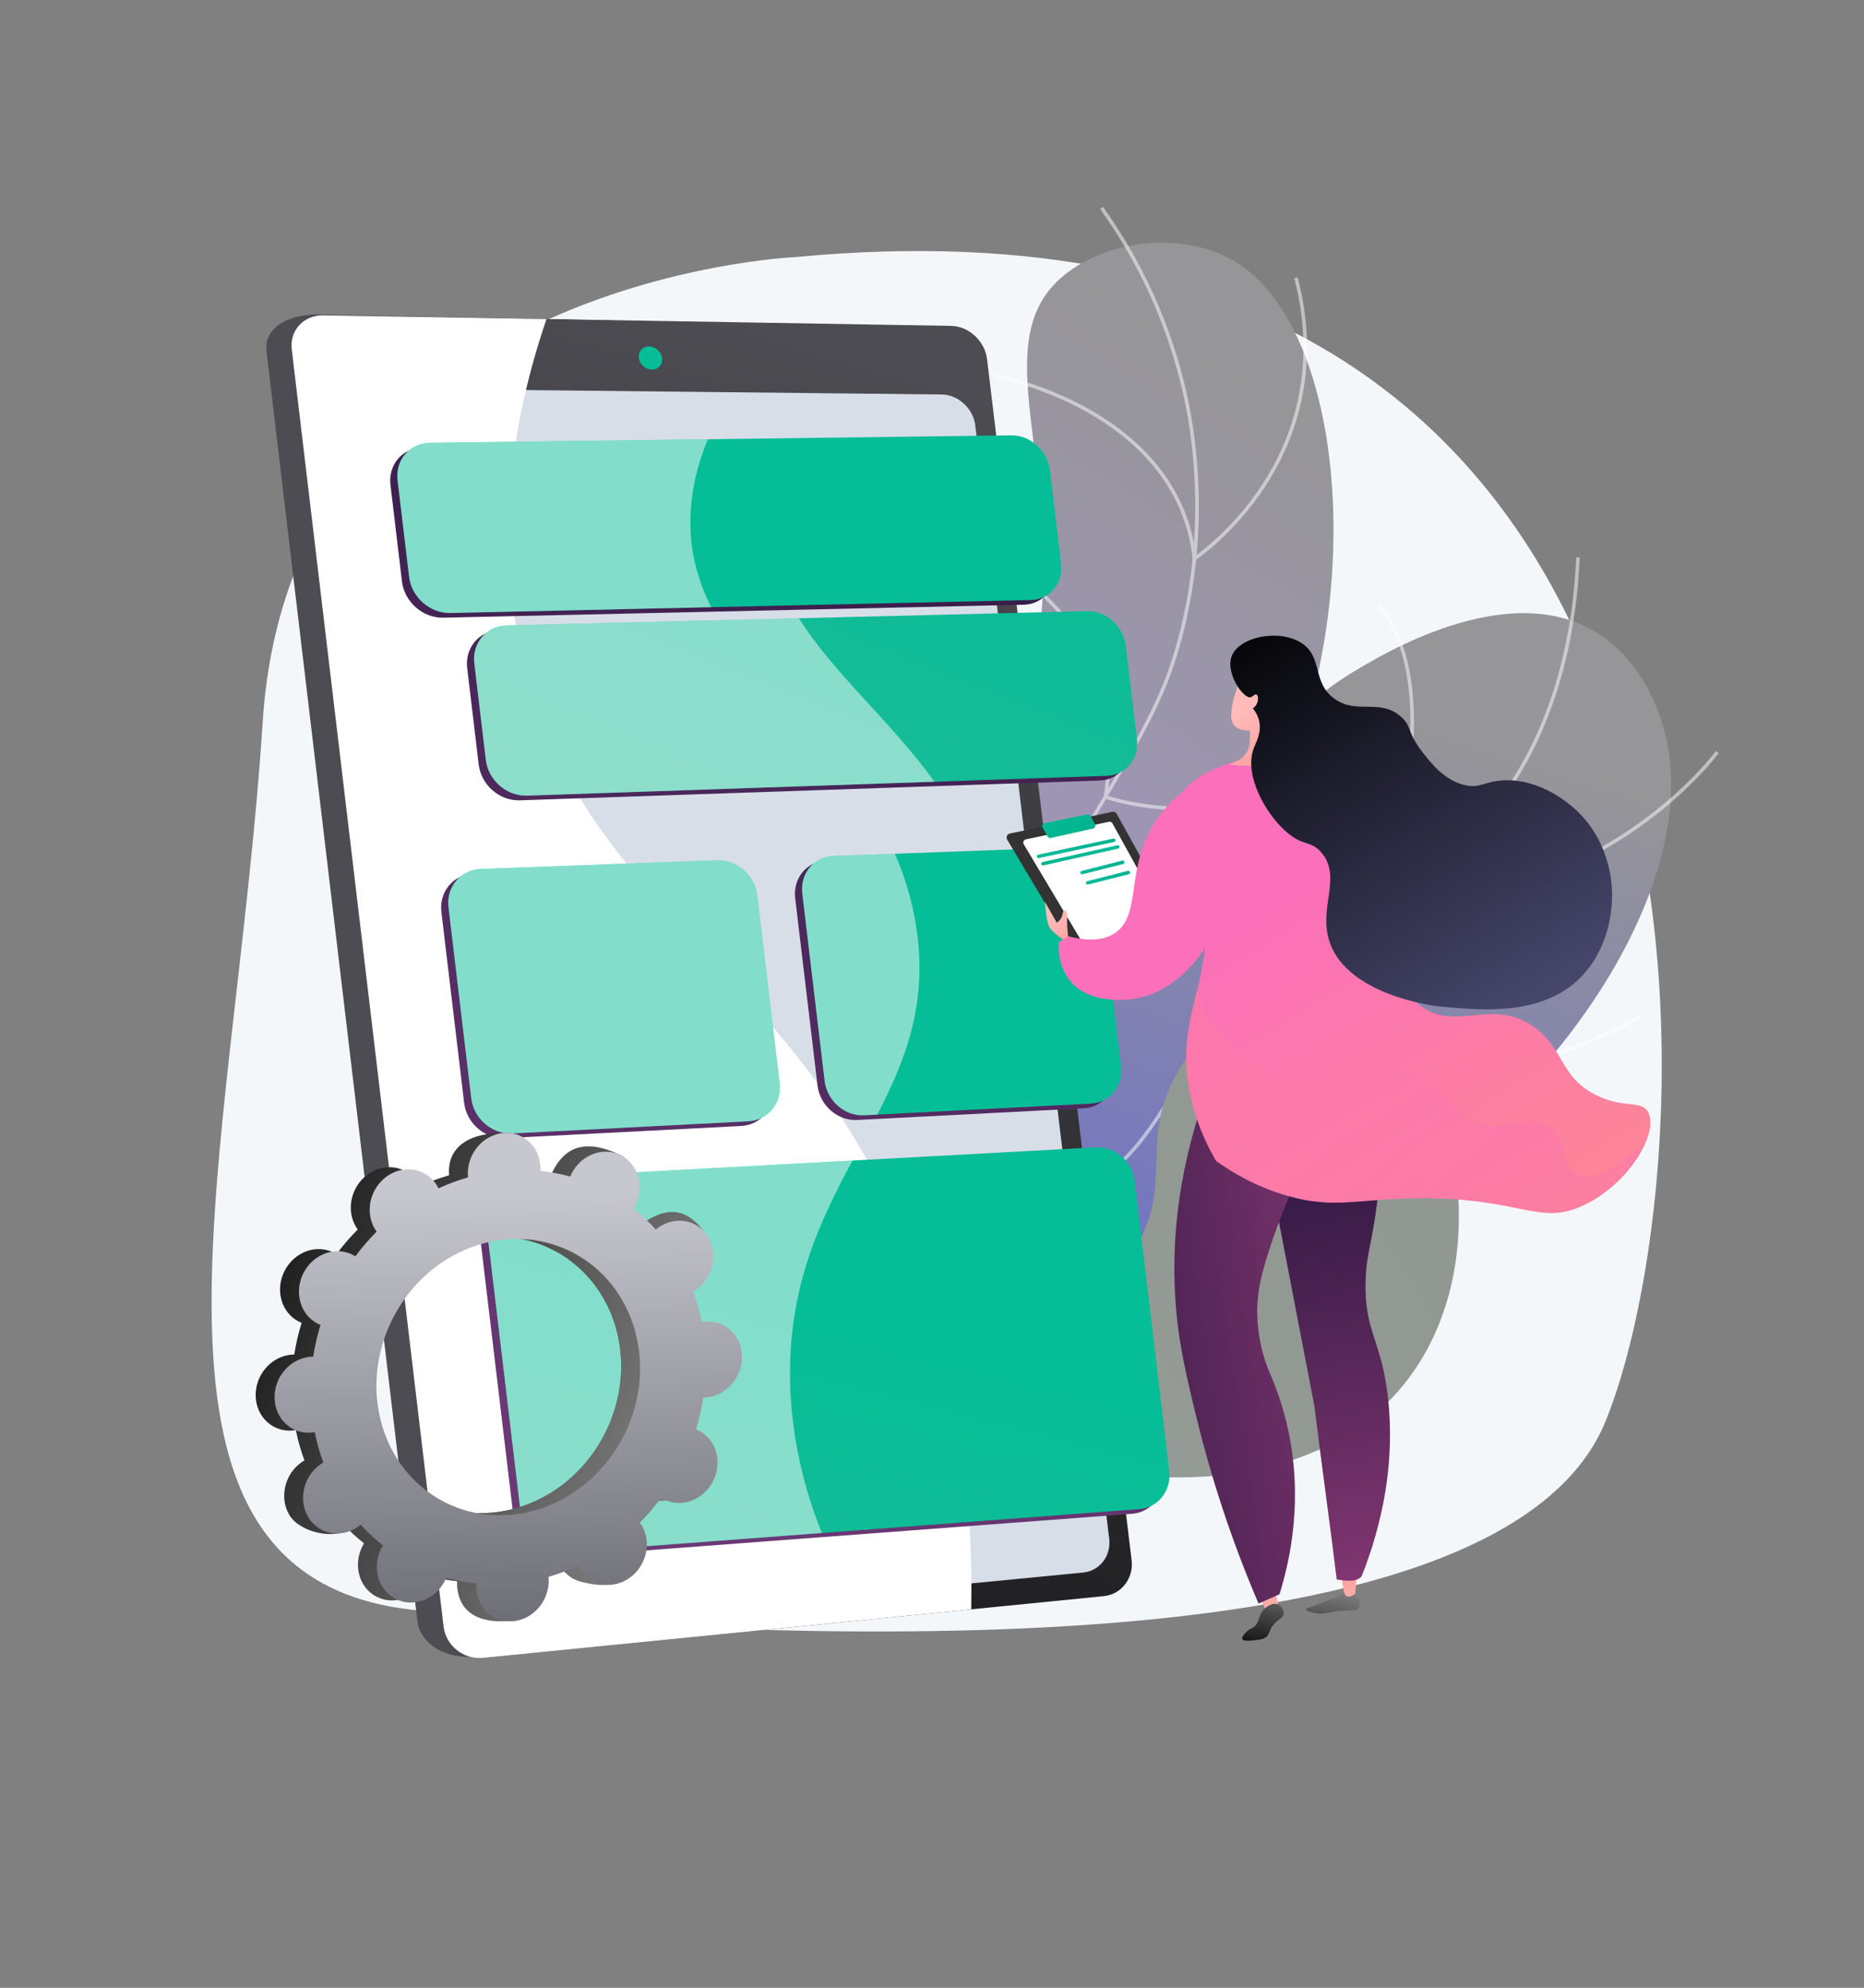 <svg width="784" height="836" viewBox="0 0 784 836" fill="none" xmlns="http://www.w3.org/2000/svg">
<rect x="0" y="0" width="784" height="836" fill="#808080" stroke="none"/>
<path d="M334.33 108.139C334.33 108.139 122.517 117.341 110.5 303.522C98.482 489.703 42.9 666.849 178.108 677.422C313.316 687.996 630.276 708.537 675.344 597.617C720.412 486.697 742.933 69.082 334.33 108.139Z" fill="#F4F7FA"/>
<path d="M386.759 585.315C373.697 554.818 359.002 507.8 366.606 453.501C375.341 391.15 405.498 376.18 427.811 308.393C459.652 211.628 408.422 148.055 447.356 115.914C466.351 100.241 498.118 97.441 518.934 109.675C578.324 144.579 578.225 319.331 495.482 394.786C458.054 428.913 422.737 428.354 396.124 470.607C372.591 507.929 378.731 553.913 386.759 585.315Z" fill="url(#paint0_linear_2980_12241)"/>
<g style="mix-blend-mode:soft-light" opacity="0.5">
<path d="M373.764 506.908L372.287 506.665C374.503 493.081 377.88 479.713 382.382 466.706C392.702 436.931 405.456 419.965 421.603 398.486C432.082 384.557 443.956 368.755 457.313 346.445C482.291 304.723 489.9 290.179 495.83 267.354C507.577 222.151 501.74 183.064 497.204 163.787C490.778 136.443 479.172 110.902 462.706 87.874L463.928 87C480.508 110.188 492.196 135.907 498.667 163.445C503.228 182.862 509.114 222.216 497.284 267.732C491.305 290.736 483.667 305.349 458.601 347.218C445.205 369.589 433.304 385.418 422.804 399.39C406.737 420.763 394.044 437.645 383.8 467.198C379.325 480.123 375.968 493.408 373.764 506.908Z" fill="white"/>
<path d="M501.761 236.276L501.63 235.046C498.236 202.911 475.829 183.87 457.628 173.556C437.835 162.341 418.583 158.715 418.391 158.679L418.661 157.202C418.855 157.238 438.321 160.897 458.339 172.229C476.62 182.57 499.072 201.603 502.987 233.623C506.663 230.958 519.611 220.901 530.635 204.182C542.555 186.114 554.614 156.326 544.37 117.018L545.824 116.64C556.214 156.501 543.962 186.709 531.854 205.049C518.744 224.901 502.94 235.481 502.79 235.584L501.761 236.276Z" fill="white"/>
<path d="M497.13 340.726H496.755C478.393 340.658 464.795 335.889 464.66 335.84L464.065 335.629L464.172 334.996C469.689 302.642 460.458 279.973 451.741 266.655C442.289 252.211 431.379 245.327 431.27 245.259L432.061 243.993C432.173 244.062 443.318 251.084 452.955 265.782C461.783 279.245 471.135 302.082 465.757 334.624C468.545 335.523 480.839 339.173 496.809 339.223C513.482 339.246 537.741 335.291 558.476 316.008L559.498 317.107C538.547 336.589 514.101 340.726 497.13 340.726Z" fill="white"/>
<path d="M465.304 404.697C460.144 404.712 454.993 404.268 449.912 403.369C434.252 400.548 426.023 394.374 425.681 394.113L425.259 393.786L425.43 393.277C431.276 375.874 427.367 353.76 423.06 338.273C418.378 321.448 412.233 308.61 412.171 308.483L413.524 307.831C413.773 308.344 438.006 359.285 427.031 393.222C428.916 394.507 436.913 399.516 450.285 401.907C464.451 404.439 487.719 404.475 518.125 390.24L518.759 391.601C497.181 401.7 479.129 404.697 465.304 404.697Z" fill="white"/>
</g>
<path d="M283.338 621.242C279.805 595.036 278.54 554.233 300.855 518.441C339.785 456.001 406.657 479.095 473.301 412.943C527.051 359.591 511.902 316.425 570.734 281.656C580.582 275.835 632.657 243.747 670.03 265.127C691.093 277.174 698.148 300.824 699.471 305.264C719.49 372.379 648.701 474.386 559.063 519.338C507.567 545.162 491.474 535.741 401.328 564.965C348.358 582.136 308.286 605.088 283.338 621.242Z" fill="url(#paint1_linear_2980_12241)"/>
<g style="mix-blend-mode:soft-light" opacity="0.5">
<path d="M275.048 652.446L273.587 652.095C288.443 590.07 314.354 548.864 350.598 529.625C368.356 520.199 382.291 519.04 397.048 517.806C412.856 516.493 429.202 515.136 451.077 502.781C472.334 490.776 480.19 478.833 490.134 463.713C499.104 450.071 510.269 433.096 534.858 410.771C556.413 391.202 571.946 382.21 585.654 374.274C600.464 365.701 612.162 358.928 625.965 341.907C648.537 314.093 660.978 277.925 662.945 234.415L664.446 234.482C662.464 278.322 649.909 314.783 627.132 342.855C613.146 360.089 601.341 366.915 586.399 375.568C572.757 383.465 557.295 392.416 535.861 411.868C511.423 434.094 500.318 450.978 491.392 464.547C481.336 479.838 473.394 491.914 451.82 504.096C429.66 516.613 413.141 517.985 397.171 519.313C382.574 520.524 368.786 521.67 351.303 530.95C315.454 549.98 289.798 590.857 275.048 652.446Z" fill="white"/>
<path d="M590.737 379.478C587.234 379.478 583.666 379.37 580.032 379.153L579.027 379.092L579.371 378.147C579.449 377.936 587.227 356.303 591.085 330.409C594.628 306.609 595.496 274.231 579.477 255.152L580.627 254.188C589.664 264.951 599.067 286.964 592.556 330.656C589.132 353.62 582.636 373.248 581.104 377.72C628.238 380.299 663.847 363.481 685.475 348.853C709.073 332.895 721.548 316.068 721.671 315.901L722.882 316.79C722.757 316.959 710.128 333.995 686.317 350.098C666.016 363.825 633.485 379.478 590.737 379.478Z" fill="white"/>
<path d="M593.045 453.314C584.166 453.314 575.297 452.755 566.488 451.641C533.385 447.453 511.151 436.854 510.929 436.749L510.349 436.468L510.539 435.85C524.324 391.172 515.258 326.709 515.165 326.063L516.642 325.852C516.735 326.498 525.768 390.693 512.157 435.67C515.857 437.359 536.812 446.385 566.725 450.161C597.04 453.988 643.03 453.036 689.96 426.773L690.694 428.083C655.607 447.721 621.028 453.314 593.045 453.314Z" fill="white"/>
<path d="M551.012 557.426C504.369 557.042 468.773 546.274 447.124 537.309C423.64 527.584 411.009 517.801 410.884 517.704L410.251 517.217L410.77 516.62C446.189 475.923 434.925 406.567 434.807 405.87L436.284 405.621C436.316 405.797 439.239 423.451 437.711 445.932C436.307 466.527 430.772 495.481 412.429 516.983C415.24 519.042 427.365 527.501 447.748 535.937C469.265 544.839 504.646 555.531 551.012 555.913V557.426Z" fill="white"/>
</g>
<path d="M314.639 627.133C326.998 614.225 347.584 595.043 376.92 578.066C429.094 547.868 456.868 554.787 476.114 526.78C496.044 497.78 475.707 476.653 499.935 443.903C501.972 441.159 528.125 406.741 558.572 412.076C579.871 415.807 591.835 436.98 597.447 446.925C619.234 485.492 622.704 549.791 584.516 588.931C548.31 626.038 492.954 621.865 475.356 620.422C444.484 617.889 435.39 607.731 404.171 606.047C366.213 603.991 334.777 616.591 314.639 627.133Z" fill="url(#paint2_linear_2980_12241)"/>
<path d="M403.362 151.435L463.847 654.1C464.753 661.636 459.559 668.392 452.282 669.114L200.392 696.762C184.962 697.722 176.514 689.837 175.56 681.823L112.059 147.414C111.113 139.445 118.684 132.219 134.179 132.219L388.361 137.584C395.72 137.704 402.461 143.938 403.362 151.435Z" fill="url(#paint3_linear_2980_12241)"/>
<path d="M415.146 150.976L475.954 656.155C476.866 663.729 471.653 670.521 464.346 671.247L203.21 697.246C195.022 698.061 187.519 692.139 186.563 684.083L122.713 146.907C121.761 138.887 127.779 132.456 136.052 132.596L400.077 137.051C407.47 137.176 414.238 143.442 415.146 150.976Z" fill="url(#paint4_linear_2980_12241)"/>
<path d="M410.19 178.841L466.541 647.242C467.385 654.318 462.51 660.652 455.674 661.317L210.092 685.189C202.482 685.929 195.507 680.4 194.614 672.903L135.608 176.675C134.722 169.215 140.304 163.181 147.993 163.261L396.104 165.903C403.012 165.977 409.342 171.798 410.19 178.841Z" fill="#D8DEE8"/>
<path d="M278.49 150.629C278.811 153.318 276.882 155.471 274.176 155.437C271.47 155.403 269.009 153.189 268.689 150.494C268.368 147.799 270.303 145.64 273.011 145.688C275.719 145.737 278.169 147.938 278.49 150.629Z" fill="url(#paint5_linear_2980_12241)"/>
<g style="mix-blend-mode:soft-light">
<path d="M367.729 493.261C317.45 400.304 242.343 372.479 219.729 276.676C207.505 224.893 215.833 175.327 229.86 134.179L136.047 132.596C127.772 132.456 121.759 138.896 122.711 146.907L186.562 684.083C187.518 692.139 195.021 698.063 203.21 697.246L408.491 676.804C410.009 593.515 390.14 534.697 367.729 493.261Z" fill="white"/>
</g>
<path d="M422.383 185.054L177.897 188.186C169.332 188.296 163.208 195.362 164.233 203.962L169.071 244.543C170.096 253.146 177.878 259.965 186.432 259.773L430.635 254.313C438.625 254.135 444.288 247.27 443.298 238.98L438.636 199.874C437.654 191.582 430.382 184.944 422.383 185.054Z" fill="url(#paint6_linear_2980_12241)"/>
<path d="M454.281 258.984L210.145 264.997C201.592 265.208 195.475 272.352 196.501 280.956L201.34 321.535C202.366 330.14 210.137 336.876 218.678 336.583L462.539 328.251C470.519 327.976 476.173 321.037 475.184 312.745L470.521 273.639C469.534 265.349 462.269 258.788 454.281 258.984Z" fill="url(#paint7_linear_2980_12241)"/>
<path d="M458.082 484.485L214.799 497.661C206.277 498.121 200.186 505.47 201.211 514.072L216.28 640.477C217.306 649.082 225.043 655.536 233.544 654.894L476.22 636.621C484.161 636.024 489.784 628.813 488.796 620.529L474.272 498.716C473.284 490.426 466.043 484.055 458.082 484.485Z" fill="url(#paint8_linear_2980_12241)"/>
<path d="M212.532 478.652L311.76 473.532C320.042 473.109 325.924 465.904 324.917 457.452L315.506 378.518C314.497 370.064 306.969 363.456 298.673 363.762L199.268 367.411C190.729 367.725 184.623 374.954 185.649 383.556L195.224 463.876C196.258 472.476 204.008 479.093 212.532 478.652Z" fill="url(#paint9_linear_2980_12241)"/>
<path d="M443.057 358.458L347.512 361.965C339.307 362.267 333.454 369.352 334.461 377.782L343.846 456.504C344.853 464.946 352.322 471.429 360.519 471.007L455.895 466.085C463.858 465.674 469.5 458.623 468.512 450.33L459.283 372.932C458.289 364.658 451.033 358.164 443.057 358.458Z" fill="url(#paint10_linear_2980_12241)"/>
<path d="M425.373 183.079L180.894 186.217C172.329 186.327 166.205 193.393 167.23 201.993L172.068 242.574C173.093 251.176 180.875 257.995 189.429 257.803L433.632 252.343C441.622 252.164 447.285 245.301 446.295 237.011L441.633 197.903C440.656 189.613 433.372 182.975 425.373 183.079Z" fill="url(#paint11_linear_2980_12241)"/>
<path d="M457.272 257.023L213.142 263.027C204.591 263.238 198.474 270.382 199.5 278.985L204.339 319.565C205.365 328.168 213.136 334.907 221.677 334.613L465.538 326.279C473.518 326.007 479.172 319.065 478.183 310.775L473.52 271.669C472.524 263.379 465.26 256.811 457.272 257.023Z" fill="url(#paint12_linear_2980_12241)"/>
<path d="M461.072 482.516L217.785 495.69C209.263 496.152 203.172 503.499 204.198 512.104L219.267 638.508C220.292 647.111 228.03 653.565 236.531 652.925L479.206 634.652C487.148 634.053 492.77 626.844 491.782 618.56L477.258 496.747C476.274 488.457 469.033 482.086 461.072 482.516Z" fill="url(#paint13_linear_2980_12241)"/>
<path d="M215.523 476.682L314.751 471.562C323.032 471.14 328.915 463.935 327.908 455.48L318.497 376.547C317.488 368.092 309.96 361.484 301.664 361.79L202.258 365.439C193.719 365.751 187.614 372.98 188.639 381.584L198.215 461.902C199.243 470.507 206.999 477.123 215.523 476.682Z" fill="url(#paint14_linear_2980_12241)"/>
<g style="mix-blend-mode:soft-light" opacity="0.5">
<path d="M215.523 476.682L314.751 471.562C323.032 471.14 328.915 463.935 327.908 455.48L318.497 376.547C317.488 368.092 309.96 361.484 301.664 361.79L202.258 365.439C193.719 365.751 187.614 372.98 188.639 381.584L198.215 461.902C199.243 470.507 206.999 477.123 215.523 476.682Z" fill="white"/>
</g>
<path d="M446.047 356.489L350.502 359.996C342.297 360.298 336.444 367.383 337.451 375.811L346.836 454.533C347.843 462.975 355.312 469.458 363.51 469.036L458.886 464.114C466.849 463.703 472.49 456.65 471.502 448.359L462.267 370.969C461.279 362.679 454.023 356.195 446.047 356.489Z" fill="url(#paint15_linear_2980_12241)"/>
<g style="mix-blend-mode:soft-light" opacity="0.5">
<path d="M213.142 263.027C204.591 263.238 198.474 270.382 199.5 278.985L204.339 319.566C205.365 328.168 213.136 334.907 221.677 334.614L393.051 328.757C374.63 303.192 350.714 283.434 336.029 260.001L213.142 263.027Z" fill="white"/>
</g>
<g style="mix-blend-mode:soft-light" opacity="0.5">
<path d="M358.59 488.067L217.785 495.69C209.263 496.152 203.172 503.499 204.198 512.104L219.267 638.508C220.292 647.111 228.03 653.565 236.531 652.925L345.665 644.707C337.7 624.739 332.58 602.919 332.299 579.534C331.833 540.422 345.062 513.159 358.59 488.067Z" fill="white"/>
</g>
<g style="mix-blend-mode:soft-light" opacity="0.5">
<path d="M385.254 389.141C383.604 378.768 380.617 368.654 376.367 359.049L350.502 359.999C342.297 360.301 336.444 367.386 337.451 375.813L346.836 454.535C347.841 462.977 355.312 469.461 363.51 469.038L368.972 468.756C381.139 445.32 390.425 421.565 385.254 389.141Z" fill="white"/>
</g>
<g style="mix-blend-mode:soft-light" opacity="0.5">
<path d="M290.619 213.387C291.417 203.067 294.038 193.491 297.767 184.716L180.893 186.216C172.329 186.326 166.204 193.392 167.228 201.992L172.067 242.573C173.093 251.176 180.875 257.995 189.428 257.803L299.154 255.35C292.871 242.993 289.382 229.421 290.619 213.387Z" fill="white"/>
</g>
<path d="M570.213 670.09C572.347 673.655 571.969 675.297 571.572 676.037C570.416 678.209 567.05 676.531 558.772 678.217C557.069 678.624 555.305 678.71 553.57 678.471C551.531 678.167 549.083 677.297 549.138 676.755C549.159 676.557 549.507 676.449 549.64 676.409C551.917 675.721 566.068 670.05 566.068 670.05L570.213 670.09Z" fill="url(#paint16_linear_2980_12241)"/>
<path d="M570.646 661.819L570.043 670.238C570.043 670.238 566.685 673.059 565.49 670.075C564.631 667.927 564.154 661.986 564.154 661.986L570.646 661.819Z" fill="url(#paint17_linear_2980_12241)"/>
<path d="M528.839 669.459L533.142 678.734L538.167 677.5L536.247 668.737L528.839 669.459Z" fill="url(#paint18_linear_2980_12241)"/>
<path d="M535.168 683.874C537.389 680.742 539.613 680.824 539.888 678.777C540.099 677.169 538.976 675.311 537.456 674.697C535.318 673.836 532.969 675.657 532.437 676.069C528.833 678.865 530.194 682.656 526.739 684.636C526.043 685.034 524.926 685.48 523.812 686.723C523.339 687.246 522.168 688.544 522.533 689.34C522.955 690.26 525.222 690.036 527.374 689.825C529.955 689.572 531.247 689.448 532.427 688.559C534.063 687.356 533.455 686.301 535.168 683.874Z" fill="url(#paint19_linear_2980_12241)"/>
<path d="M581.295 460.761C581.894 477.429 580.976 494.116 578.552 510.618C576.374 525.372 574.736 528 574.398 538.13C573.666 560.173 580.922 562.872 583.752 587.561C586.88 614.822 580.954 637.01 578.609 645.477C576.951 651.461 574.941 657.34 572.588 663.085C570.215 665.428 566.33 664.825 562.246 664.255C559.222 639.538 555.914 616.308 552.892 591.594L531.538 480.526L581.295 460.761Z" fill="url(#paint20_linear_2980_12241)"/>
<path style="mix-blend-mode:multiply" opacity="0.3" d="M562.235 664.254C559.211 639.538 555.904 616.307 552.882 591.593L531.538 480.525L581.295 460.754C581.34 462.039 581.352 463.287 581.378 464.553C558.905 486.65 555.269 503.279 556.191 514.41C557.31 527.917 565.116 534.151 564.886 553.838C564.722 567.915 560.665 570.646 561.448 583.29C562.459 599.573 570.015 608.296 574.002 617.493C577.853 626.385 579.822 639.194 574.603 657.908C573.885 659.851 573.202 661.593 572.588 663.089C570.215 665.425 566.33 664.826 562.235 664.254Z" fill="url(#paint21_linear_2980_12241)"/>
<path d="M552.479 481.282C541.333 503.068 535.447 520.037 532.325 530.484C530.426 536.858 528.75 543.476 528.794 552.011C528.863 560.33 530.49 568.562 533.589 576.282C537.037 584.029 539.711 592.097 541.571 600.369C548.243 630.104 542.766 655.665 538.159 670.468L529.339 674.37C518.505 649.085 509.784 622.947 503.264 596.222C498.861 578.209 495.476 564.079 494.328 545.935C493.116 526.797 493.962 496.355 507.383 459.214L552.479 481.282Z" fill="url(#paint22_linear_2980_12241)"/>
<path d="M535.261 316.039C516.332 320.511 501.978 324.833 496.096 335.257C489.883 346.266 501.297 353.557 505.705 376.596C512.459 411.867 492.831 426.404 500.936 461.848C503.084 471.133 506.65 480.031 511.509 488.229C518.003 492.889 528.258 499.162 541.878 503.003C561.699 508.587 571.026 504.048 597.219 503.923C640.063 503.712 647.226 515.704 666.043 506.895C685.061 497.992 697.882 476.324 693.197 467.694C690.392 462.525 682.786 466.331 671.178 460.493C656.219 452.967 657.932 441.323 645.607 432.191C627.904 419.074 612.605 434.375 597.452 422.955C582.121 411.4 578.508 381.218 583.579 362.806C586.891 350.776 586.173 337.965 588.433 325.695C588.714 324.211 588.557 322.679 587.982 321.284C585.164 314.486 572.364 313.939 562.708 313.618C547.958 313.12 536.819 315.672 535.261 316.039Z" fill="url(#paint23_linear_2980_12241)"/>
<path style="mix-blend-mode:multiply" opacity="0.3" d="M662.968 493.552C656.812 489.979 659.321 478.613 650.2 473.227C641.734 468.228 635.848 475.817 623.639 472.888C607.987 469.129 607.875 454.292 592.863 450.485C582.068 447.741 579.293 454.706 564.044 455.938C548.796 457.171 528.45 452.122 514.798 436.749C508.996 430.217 505.539 423.08 503.485 416.408C500.224 429.827 496.588 442.83 500.936 461.848C503.084 471.132 506.65 480.031 511.509 488.229C518.003 492.889 528.258 499.161 541.878 503.003C561.699 508.589 571.026 504.058 597.219 503.925C640.063 503.714 647.226 515.706 666.043 506.896C678.198 501.198 687.794 490.31 691.933 480.937C675.819 494.244 667.434 496.143 662.968 493.552Z" fill="url(#paint24_linear_2980_12241)"/>
<path d="M522.388 284C522.388 284 517.73 294.225 517.827 301.19C517.924 308.155 525.731 307.165 525.731 307.165L525.708 311.565C525.697 313.403 525.155 315.197 524.147 316.733C523.138 318.268 521.706 319.479 520.024 320.218L517 321.548C517 321.548 537.455 324.619 547.995 316.149L544.8 316.035C542.605 315.957 540.505 315.121 538.856 313.671C537.207 312.22 536.11 310.244 535.752 308.077L535.444 306.213C535.444 306.213 537.605 284.35 522.388 284Z" fill="url(#paint25_linear_2980_12241)"/>
<path d="M499.262 395.802L469.7 342.268C469.521 341.947 469.245 341.692 468.91 341.54C468.576 341.388 468.202 341.348 467.843 341.424L424.731 350.556C424.464 350.613 424.214 350.732 424.002 350.905C423.791 351.077 423.623 351.297 423.514 351.548C423.404 351.798 423.356 352.07 423.374 352.343C423.391 352.615 423.473 352.88 423.612 353.114L458.014 410.752C458.215 411.089 458.525 411.347 458.893 411.482C459.261 411.618 459.664 411.624 460.036 411.499L498.025 398.668L499.262 395.802Z" fill="url(#paint26_linear_2980_12241)"/>
<path d="M491.844 389.641L467.909 346.297C467.764 346.037 467.54 345.83 467.269 345.706C466.999 345.582 466.695 345.548 466.404 345.609L431.496 352.996C431.28 353.042 431.078 353.139 430.907 353.279C430.736 353.418 430.601 353.597 430.512 353.799C430.424 354.001 430.385 354.222 430.398 354.442C430.412 354.663 430.478 354.877 430.591 355.067L458.449 401.736C458.612 402.01 458.863 402.219 459.161 402.329C459.459 402.439 459.786 402.443 460.087 402.34L490.848 391.952L491.844 389.641Z" fill="white"/>
<path d="M460.571 346.635L458.671 343.159C458.542 342.923 458.341 342.735 458.098 342.621C457.855 342.508 457.582 342.474 457.318 342.525L439.366 346.172C439.174 346.214 438.994 346.3 438.841 346.423C438.688 346.546 438.565 346.704 438.483 346.883C438.401 347.061 438.362 347.257 438.369 347.453C438.376 347.65 438.428 347.842 438.522 348.015L440.633 351.795C440.765 352.03 440.97 352.216 441.217 352.327C441.463 352.437 441.738 352.466 442.002 352.409L459.731 348.458C459.92 348.415 460.096 348.329 460.247 348.207C460.398 348.085 460.518 347.929 460.6 347.753C460.681 347.577 460.72 347.385 460.715 347.191C460.71 346.997 460.661 346.806 460.571 346.635Z" fill="url(#paint27_linear_2980_12241)"/>
<path d="M436.856 360.874L436.939 360.862L468.552 354.093C468.739 354.052 468.903 353.939 469.007 353.778C469.111 353.617 469.148 353.422 469.109 353.234C469.066 353.048 468.952 352.885 468.792 352.781C468.631 352.677 468.436 352.64 468.248 352.677L436.645 359.446C436.466 359.485 436.309 359.591 436.205 359.742C436.101 359.892 436.058 360.077 436.084 360.258C436.111 360.44 436.206 360.604 436.349 360.718C436.492 360.833 436.674 360.889 436.856 360.874Z" fill="url(#paint28_linear_2980_12241)"/>
<path d="M438.769 363.964C438.798 363.961 438.828 363.956 438.857 363.949L470.283 356.883C470.378 356.865 470.469 356.828 470.55 356.774C470.631 356.72 470.7 356.651 470.753 356.57C470.806 356.489 470.843 356.397 470.86 356.302C470.878 356.206 470.876 356.108 470.855 356.014C470.833 355.919 470.793 355.829 470.737 355.75C470.68 355.671 470.608 355.605 470.525 355.554C470.442 355.503 470.35 355.47 470.254 355.456C470.158 355.442 470.06 355.447 469.966 355.471L438.545 362.535C438.361 362.571 438.198 362.677 438.091 362.831C437.983 362.985 437.94 363.174 437.969 363.36C437.999 363.545 438.099 363.711 438.249 363.824C438.399 363.937 438.587 363.987 438.773 363.964H438.769Z" fill="url(#paint29_linear_2980_12241)"/>
<path d="M455.188 367.702C455.225 367.698 455.262 367.691 455.298 367.683L472.393 363.346C472.487 363.324 472.575 363.284 472.653 363.227C472.731 363.171 472.797 363.099 472.847 363.017C472.897 362.935 472.93 362.844 472.944 362.749C472.958 362.654 472.954 362.557 472.93 362.464C472.906 362.37 472.865 362.283 472.807 362.206C472.749 362.129 472.677 362.064 472.594 362.016C472.511 361.967 472.419 361.936 472.323 361.923C472.228 361.911 472.131 361.917 472.038 361.942L454.943 366.277C454.769 366.325 454.618 366.435 454.521 366.588C454.423 366.74 454.387 366.924 454.417 367.102C454.448 367.28 454.545 367.441 454.688 367.552C454.831 367.663 455.01 367.716 455.19 367.702H455.188Z" fill="url(#paint30_linear_2980_12241)"/>
<path d="M457.539 372.008C457.577 372.006 457.614 371.999 457.649 371.989L474.744 367.654C474.838 367.632 474.926 367.592 475.004 367.535C475.082 367.479 475.148 367.408 475.198 367.325C475.248 367.243 475.281 367.152 475.295 367.057C475.31 366.962 475.305 366.865 475.281 366.772C475.258 366.678 475.216 366.591 475.158 366.514C475.1 366.437 475.028 366.373 474.945 366.324C474.862 366.276 474.77 366.244 474.675 366.231C474.579 366.219 474.483 366.225 474.39 366.25L457.295 370.585C457.118 370.63 456.964 370.74 456.864 370.893C456.765 371.046 456.727 371.231 456.758 371.411C456.789 371.591 456.888 371.753 457.033 371.863C457.178 371.974 457.36 372.026 457.542 372.008H457.539Z" fill="url(#paint31_linear_2980_12241)"/>
<path d="M449.592 396.641C449.592 396.641 442.089 392.406 440.976 389.071C439.864 385.736 439.537 379.312 439.537 379.312L444.429 387.99C444.429 387.99 446.382 387.25 446.994 384.204C447.606 381.159 449.292 383.761 448.893 386.057C448.494 388.353 449.592 396.641 449.592 396.641Z" fill="url(#paint32_linear_2980_12241)"/>
<path d="M499.212 331.616C495.653 334.214 490.333 338.695 485.875 345.584C473.193 365.178 480.373 384.324 469.19 392.243C465.992 394.51 460.222 396.612 449.247 393.733L445.343 396.247C445.343 396.247 442.473 422.048 473.375 420.423C504.277 418.797 516.429 379.196 516.429 379.196L499.212 331.616Z" fill="url(#paint33_linear_2980_12241)"/>
<path d="M525.92 293.258C526.957 293.108 527.737 291.73 528.476 292.08C529.251 292.445 529.287 294.379 528.721 295.774C528.351 296.644 527.738 297.39 526.954 297.92C528.169 299.369 529.049 301.069 529.531 302.897C530.787 307.856 528.369 312.056 527.408 314.486C523.067 325.441 531.887 341.789 540.951 349.759C548.317 356.238 551.382 353.26 555.873 358.646C564.614 369.127 554.235 381.889 559.319 396.411C567.052 418.492 602.956 422.981 604.442 423.147C605.029 423.215 605.421 423.255 606.031 423.312C622.107 424.857 646.475 427.195 662.658 413.074C674.766 402.511 679.542 385.135 677.643 370.207C677.147 366.282 675.026 351.39 662.076 339.932C660.02 338.113 647.849 327.37 632.353 328.191C624.148 328.626 622.673 331.619 616.288 330.219C607.549 328.305 601.774 320.826 598.193 316.184C591.606 307.65 593.94 305.596 589.329 301.483C580.287 293.425 570.72 300.784 561.162 293.771C551.74 286.859 556.519 276.393 547.469 270.464C538.134 264.344 521.212 267.736 518.065 275.901C515.368 282.914 522.742 293.72 525.92 293.258Z" fill="url(#paint34_linear_2980_12241)"/>
<path d="M271.238 629.686C278.625 633.438 287.911 629.992 291.976 621.991C296.041 613.99 293.341 604.459 285.95 600.709C285.568 600.514 285.176 600.35 284.785 600.194C286.144 595.824 287.18 591.361 287.888 586.84C288.31 586.84 288.732 586.84 289.167 586.792C297.609 586.041 304.291 578.293 304.113 569.486C303.936 560.679 296.959 554.149 288.529 554.9C288.088 554.94 287.656 555.01 287.225 555.086C286.351 550.749 285.144 546.485 283.614 542.334C284.002 542.106 284.389 541.872 284.766 541.608C291.978 536.555 294.285 526.579 289.916 519.329C285.547 512.08 276.158 510.298 268.946 515.351C268.575 515.611 268.228 515.891 267.891 516.174C265.023 513.007 261.893 510.086 258.535 507.443C258.773 507.053 259.006 506.658 259.217 506.244C263.279 498.241 268.587 489.499 261.141 485.865C243.911 477.453 236.518 484.654 232.455 492.655C232.244 493.077 232.063 493.499 231.888 493.921C227.772 492.77 223.567 491.967 219.317 491.521C219.345 491.076 219.364 490.631 219.355 490.179C219.18 481.374 221.793 476.608 213.33 476.444C194.873 476.085 188.637 484.096 188.823 492.906C188.823 493.366 188.871 493.815 188.915 494.263C184.661 495.478 180.508 497.02 176.491 498.874C176.299 498.482 176.098 498.091 175.87 497.711C171.502 490.462 162.112 488.681 154.9 493.735C147.689 498.79 145.38 508.762 149.749 516.014C149.972 516.385 150.217 516.731 150.466 517.069C147.233 520.307 144.241 523.779 141.515 527.455C141.159 527.229 140.796 527.01 140.412 526.822C133.025 523.071 123.739 526.516 119.676 534.517C115.613 542.518 118.31 552.049 125.699 555.799C126.083 555.995 126.474 556.158 126.866 556.314C125.507 560.684 124.47 565.148 123.764 569.669C123.342 569.669 122.92 569.669 122.483 569.716C114.051 570.467 107.359 578.215 107.536 587.022C107.713 595.829 114.691 602.359 123.122 601.606C123.563 601.568 123.996 601.498 124.427 601.422C125.3 605.759 126.506 610.022 128.036 614.174C127.647 614.402 127.261 614.636 126.885 614.9C119.672 619.954 117.365 629.929 121.734 637.178C126.102 644.428 140.566 647.798 147.779 642.744C148.149 642.484 143.423 640.616 143.769 640.333C146.638 643.501 149.768 646.421 153.125 649.065C152.887 649.455 152.655 649.85 152.444 650.266C148.381 658.266 151.078 667.795 158.469 671.548C165.86 675.3 175.142 671.854 179.207 663.853C179.418 663.431 179.597 663.009 179.773 662.587C183.885 663.736 188.086 664.538 192.332 664.984C192.307 665.43 192.286 665.875 192.294 666.327C192.472 675.132 199.449 681.662 207.88 680.91C216.312 680.159 223.004 672.411 222.827 663.604C222.827 663.144 222.779 662.694 222.734 662.247C226.989 661.033 231.143 659.491 235.159 657.635C235.353 658.028 235.551 658.418 235.779 658.798C240.148 666.048 249.538 667.829 256.751 662.775C263.965 657.72 266.27 647.748 261.903 640.496C261.68 640.125 261.433 639.778 261.184 639.441C264.417 636.203 267.409 632.733 270.134 629.057C270.493 629.272 270.854 629.492 271.238 629.686ZM179.112 630.855C152.281 617.232 142.488 582.636 157.239 553.583C171.989 524.53 205.7 512.021 232.531 525.642C259.362 539.263 269.157 573.863 254.405 602.916C239.652 631.969 205.945 644.479 179.112 630.855Z" fill="url(#paint35_linear_2980_12241)"/>
<path d="M289.167 586.793C297.609 586.041 304.291 578.294 304.114 569.487C303.936 560.679 296.959 554.15 288.529 554.903C288.088 554.941 287.656 555.011 287.225 555.087C286.351 550.749 285.144 546.486 283.614 542.335C284.002 542.109 284.389 541.873 284.766 541.609C291.978 536.556 300.903 524.345 295.815 517.581C286.155 504.742 276.158 510.299 268.946 515.352C268.575 515.612 268.228 515.892 267.891 516.175C265.023 513.007 261.893 510.087 258.535 507.444C258.773 507.053 259.006 506.659 259.217 506.245C260.266 504.219 260.891 501.999 261.053 499.723C261.216 497.447 260.913 495.161 260.162 493.006C253.195 505.268 246.331 517.588 239.572 529.965C260.977 545.651 267.792 576.561 254.411 602.915C243.073 625.246 220.535 637.785 198.529 636.215C197.545 638.76 196.583 641.32 195.532 643.842C192.678 650.684 189.437 657.385 186.193 664.078C188.234 664.462 190.283 664.763 192.339 664.981C192.313 665.426 192.292 665.872 192.301 666.323C192.478 675.128 197.824 682.61 213.104 681.8C221.546 681.352 223.011 672.408 222.833 663.601C222.833 663.141 222.787 662.691 222.741 662.244C226.995 661.03 231.149 659.488 235.165 657.632C235.359 658.025 235.558 658.415 235.786 658.795C240.154 666.045 255.31 669.137 262.524 664.071C269.737 659.006 266.276 647.744 261.91 640.493C261.686 640.121 261.439 639.775 261.19 639.437C264.424 636.2 267.416 632.73 270.141 629.054C270.499 629.277 270.86 629.497 271.244 629.687C278.631 633.439 287.917 629.993 291.982 621.992C296.047 613.991 293.348 604.46 285.957 600.71C285.575 600.513 285.182 600.351 284.792 600.195C286.15 595.825 287.187 591.362 287.894 586.841C288.31 586.839 288.736 586.833 289.167 586.793Z" fill="url(#paint36_linear_2980_12241)"/>
<path d="M279.187 630.583C286.574 634.336 295.86 630.891 299.925 622.888C303.989 614.885 301.29 605.358 293.899 601.606C293.517 601.412 293.127 601.247 292.734 601.091C294.092 596.721 295.129 592.258 295.837 587.738C296.259 587.738 296.681 587.738 297.118 587.691C305.549 586.938 312.239 579.192 312.064 570.385C311.889 561.578 304.91 555.05 296.478 555.801C296.037 555.839 295.604 555.909 295.174 555.987C294.3 551.649 293.093 547.385 291.563 543.233C291.951 543.007 292.337 542.773 292.715 542.507C299.927 537.455 302.234 527.48 297.865 520.229C293.496 512.977 284.108 511.198 276.895 516.252C276.525 516.512 276.177 516.791 275.839 517.073C272.971 513.906 269.842 510.985 266.484 508.342C266.722 507.952 266.954 507.557 267.165 507.144C271.228 499.14 268.531 489.611 261.142 485.861C253.753 482.111 244.469 485.553 240.404 493.556C240.193 493.978 240.011 494.4 239.836 494.812C235.722 493.662 231.517 492.86 227.268 492.414C227.294 491.969 227.315 491.524 227.304 491.072C227.129 482.265 220.149 475.737 211.718 476.488C203.286 477.24 196.596 484.987 196.771 493.795C196.782 494.255 196.82 494.704 196.866 495.152C192.612 496.369 188.457 497.912 184.44 499.767C184.247 499.375 184.047 498.984 183.819 498.604C179.45 491.355 170.063 489.573 162.849 494.628C155.635 499.683 153.328 509.657 157.697 516.907C157.921 517.278 158.166 517.626 158.415 517.962C155.182 521.201 152.19 524.672 149.464 528.348C149.107 528.124 148.744 527.905 148.362 527.715C140.976 523.962 131.689 527.407 127.625 535.41C123.56 543.413 126.259 552.939 133.648 556.692C134.032 556.886 134.423 557.049 134.815 557.205C133.456 561.575 132.419 566.039 131.713 570.56C131.291 570.56 130.868 570.56 130.432 570.607C121.989 571.358 115.308 579.106 115.485 587.913C115.662 596.72 122.64 603.248 131.071 602.496C131.512 602.456 131.945 602.387 132.375 602.311C133.248 606.649 134.455 610.912 135.984 615.064C135.596 615.29 135.212 615.525 134.834 615.788C127.62 620.854 125.314 630.817 129.682 638.067C134.051 645.317 143.441 647.098 150.654 642.045C151.024 641.786 151.372 641.507 151.71 641.222C154.577 644.391 157.706 647.312 161.064 649.956C160.827 650.344 160.593 650.738 160.384 651.154C156.319 659.155 159.018 668.684 166.407 672.437C173.796 676.189 183.08 672.745 187.145 664.742C187.356 664.32 187.538 663.898 187.711 663.475C191.826 664.627 196.031 665.43 200.281 665.875C200.256 666.32 200.235 666.766 200.243 667.217C200.42 676.022 207.398 682.552 215.829 681.801C224.261 681.05 230.953 673.302 230.776 664.495C230.776 664.033 230.729 663.583 230.683 663.136C234.938 661.921 239.092 660.38 243.11 658.526C243.302 658.919 243.5 659.309 243.728 659.687C248.097 666.939 257.486 668.718 264.7 663.665C271.914 658.613 274.221 648.636 269.852 641.385C269.628 641.015 269.381 640.667 269.132 640.329C272.366 637.093 275.357 633.624 278.083 629.95C278.442 630.176 278.805 630.395 279.187 630.583ZM187.063 631.752C160.23 618.131 150.437 583.54 165.187 554.486C179.938 525.433 213.649 512.924 240.48 526.548C267.311 540.171 277.106 574.766 262.355 603.82C247.605 632.873 213.894 645.382 187.063 631.759V631.752Z" fill="url(#paint37_linear_2980_12241)"/>
<defs>
<linearGradient id="paint0_linear_2980_12241" x1="529.934" y1="166.76" x2="383.207" y2="403.036" gradientUnits="userSpaceOnUse">
<stop stop-color="#969598"/>
<stop offset="1" stop-color="#A195C1"/>
</linearGradient>
<linearGradient id="paint1_linear_2980_12241" x1="549.29" y1="287.023" x2="430.077" y2="642.708" gradientUnits="userSpaceOnUse">
<stop stop-color="#969598"/>
<stop offset="1" stop-color="#6165D7"/>
</linearGradient>
<linearGradient id="paint2_linear_2980_12241" x1="613.886" y1="471.067" x2="190.316" y2="725.178" gradientUnits="userSpaceOnUse">
<stop stop-color="#8F9890"/>
<stop offset="1" stop-color="#9D9D9D"/>
</linearGradient>
<linearGradient id="paint3_linear_2980_12241" x1="284.832" y1="401.537" x2="185.564" y2="412.366" gradientUnits="userSpaceOnUse">
<stop/>
<stop offset="1" stop-color="#4C4C52"/>
</linearGradient>
<linearGradient id="paint4_linear_2980_12241" x1="372.741" y1="151.719" x2="127.28" y2="987.372" gradientUnits="userSpaceOnUse">
<stop stop-color="#4C4C52"/>
<stop offset="1"/>
</linearGradient>
<linearGradient id="paint5_linear_2980_12241" x1="280.761" y1="131.134" x2="-7.723" y2="912.446" gradientUnits="userSpaceOnUse">
<stop stop-color="#05BD97"/>
<stop offset="1" stop-color="#31BA98"/>
</linearGradient>
<linearGradient id="paint6_linear_2980_12241" x1="332.171" y1="150.193" x2="159.799" y2="582.812" gradientUnits="userSpaceOnUse">
<stop stop-color="#311944"/>
<stop offset="1" stop-color="#6B3976"/>
</linearGradient>
<linearGradient id="paint7_linear_2980_12241" x1="392.8" y1="153.895" x2="220.428" y2="586.514" gradientUnits="userSpaceOnUse">
<stop stop-color="#311944"/>
<stop offset="1" stop-color="#6B3976"/>
</linearGradient>
<linearGradient id="paint8_linear_2980_12241" x1="486.671" y1="211.75" x2="314.299" y2="644.369" gradientUnits="userSpaceOnUse">
<stop stop-color="#311944"/>
<stop offset="1" stop-color="#6B3976"/>
</linearGradient>
<linearGradient id="paint9_linear_2980_12241" x1="358.765" y1="160.787" x2="186.396" y2="593.407" gradientUnits="userSpaceOnUse">
<stop stop-color="#311944"/>
<stop offset="1" stop-color="#6B3976"/>
</linearGradient>
<linearGradient id="paint10_linear_2980_12241" x1="482.72" y1="210.175" x2="310.348" y2="642.794" gradientUnits="userSpaceOnUse">
<stop stop-color="#311944"/>
<stop offset="1" stop-color="#6B3976"/>
</linearGradient>
<linearGradient id="paint11_linear_2980_12241" x1="146.37" y1="847.704" x2="227.485" y2="530" gradientUnits="userSpaceOnUse">
<stop stop-color="#31BA98"/>
<stop offset="1" stop-color="#05BD97"/>
</linearGradient>
<linearGradient id="paint12_linear_2980_12241" x1="395.79" y1="151.925" x2="223.418" y2="584.542" gradientUnits="userSpaceOnUse">
<stop stop-color="#05BD97"/>
<stop offset="1" stop-color="#31BA98"/>
</linearGradient>
<linearGradient id="paint13_linear_2980_12241" x1="267.973" y1="878.752" x2="349.089" y2="561.048" gradientUnits="userSpaceOnUse">
<stop stop-color="#31BA98"/>
<stop offset="1" stop-color="#05BD97"/>
</linearGradient>
<linearGradient id="paint14_linear_2980_12241" x1="148.556" y1="848.263" x2="229.672" y2="530.559" gradientUnits="userSpaceOnUse">
<stop stop-color="#05BD97"/>
<stop offset="1" stop-color="#05BD97"/>
</linearGradient>
<linearGradient id="paint15_linear_2980_12241" x1="284.264" y1="882.912" x2="365.379" y2="565.208" gradientUnits="userSpaceOnUse">
<stop stop-color="#05BD97"/>
<stop offset="1" stop-color="#05BD97"/>
</linearGradient>
<linearGradient id="paint16_linear_2980_12241" x1="558.749" y1="703.172" x2="570.728" y2="642.457" gradientUnits="userSpaceOnUse">
<stop/>
<stop offset="1" stop-color="#E3E3E3"/>
</linearGradient>
<linearGradient id="paint17_linear_2980_12241" x1="573.009" y1="690.159" x2="563.541" y2="595.483" gradientUnits="userSpaceOnUse">
<stop stop-color="#FEBBBA"/>
<stop offset="1" stop-color="#F36F56"/>
</linearGradient>
<linearGradient id="paint18_linear_2980_12241" x1="538.149" y1="693.642" x2="528.681" y2="598.967" gradientUnits="userSpaceOnUse">
<stop stop-color="#FEBBBA"/>
<stop offset="1" stop-color="#F36F56"/>
</linearGradient>
<linearGradient id="paint19_linear_2980_12241" x1="531.924" y1="697.88" x2="543.903" y2="637.163" gradientUnits="userSpaceOnUse">
<stop/>
<stop offset="1" stop-color="#E3E3E3"/>
</linearGradient>
<linearGradient id="paint20_linear_2980_12241" x1="560.768" y1="485.049" x2="589.026" y2="679.809" gradientUnits="userSpaceOnUse">
<stop stop-color="#311944"/>
<stop offset="1" stop-color="#893976"/>
</linearGradient>
<linearGradient id="paint21_linear_2980_12241" x1="560.768" y1="485.048" x2="589.026" y2="679.808" gradientUnits="userSpaceOnUse">
<stop stop-color="#311944"/>
<stop offset="1" stop-color="#893976"/>
</linearGradient>
<linearGradient id="paint22_linear_2980_12241" x1="436.542" y1="581.527" x2="595.224" y2="558.339" gradientUnits="userSpaceOnUse">
<stop stop-color="#311944"/>
<stop offset="1" stop-color="#893976"/>
</linearGradient>
<linearGradient id="paint23_linear_2980_12241" x1="676.644" y1="599.702" x2="539.462" y2="369.486" gradientUnits="userSpaceOnUse">
<stop stop-color="#FF9085"/>
<stop offset="1" stop-color="#FB6FBB"/>
</linearGradient>
<linearGradient id="paint24_linear_2980_12241" x1="477.924" y1="344.758" x2="611.725" y2="495.917" gradientUnits="userSpaceOnUse">
<stop stop-color="#FF9085"/>
<stop offset="1" stop-color="#FB6FBB"/>
</linearGradient>
<linearGradient id="paint25_linear_2980_12241" x1="520.989" y1="299.217" x2="544.677" y2="330.161" gradientUnits="userSpaceOnUse">
<stop stop-color="#FEBBBA"/>
<stop offset="1" stop-color="#FF928E"/>
</linearGradient>
<linearGradient id="paint26_linear_2980_12241" x1="449.924" y1="357.493" x2="497.672" y2="419.868" gradientUnits="userSpaceOnUse">
<stop stop-color="#333333"/>
<stop offset="1" stop-color="#303033"/>
</linearGradient>
<linearGradient id="paint27_linear_2980_12241" x1="453.696" y1="352.807" x2="441.887" y2="333.497" gradientUnits="userSpaceOnUse">
<stop stop-color="#00B38E"/>
<stop offset="1" stop-color="#05BD97"/>
</linearGradient>
<linearGradient id="paint28_linear_2980_12241" x1="468.475" y1="357.073" x2="434.96" y2="359.754" gradientUnits="userSpaceOnUse">
<stop stop-color="#00B28E"/>
<stop offset="1" stop-color="#05BD97"/>
</linearGradient>
<linearGradient id="paint29_linear_2980_12241" x1="470.206" y1="360.035" x2="436.853" y2="362.704" gradientUnits="userSpaceOnUse">
<stop stop-color="#05BD97"/>
<stop offset="1" stop-color="#00B28E"/>
</linearGradient>
<linearGradient id="paint30_linear_2980_12241" x1="472.219" y1="365.767" x2="453.374" y2="367.274" gradientUnits="userSpaceOnUse">
<stop stop-color="#00B28E"/>
<stop offset="1" stop-color="#05BD97"/>
</linearGradient>
<linearGradient id="paint31_linear_2980_12241" x1="474.566" y1="370.095" x2="455.721" y2="371.603" gradientUnits="userSpaceOnUse">
<stop stop-color="#00B28E"/>
<stop offset="1" stop-color="#05BD97"/>
</linearGradient>
<linearGradient id="paint32_linear_2980_12241" x1="443.856" y1="384.636" x2="455.314" y2="399.603" gradientUnits="userSpaceOnUse">
<stop stop-color="#FEBBBA"/>
<stop offset="1" stop-color="#FF928E"/>
</linearGradient>
<linearGradient id="paint33_linear_2980_12241" x1="628.29" y1="628.507" x2="491.11" y2="398.296" gradientUnits="userSpaceOnUse">
<stop stop-color="#FF9085"/>
<stop offset="1" stop-color="#FB6FBB"/>
</linearGradient>
<linearGradient id="paint34_linear_2980_12241" x1="759.309" y1="612.775" x2="537.501" y2="240.547" gradientUnits="userSpaceOnUse">
<stop stop-color="#9191DF"/>
<stop offset="1"/>
</linearGradient>
<linearGradient id="paint35_linear_2980_12241" x1="469.392" y1="687.947" x2="57.783" y2="514.69" gradientUnits="userSpaceOnUse">
<stop stop-color="#E3E3E3"/>
<stop offset="1"/>
</linearGradient>
<linearGradient id="paint36_linear_2980_12241" x1="469.698" y1="687.219" x2="58.091" y2="513.963" gradientUnits="userSpaceOnUse">
<stop stop-color="#E3E3E3"/>
<stop offset="1"/>
</linearGradient>
<linearGradient id="paint37_linear_2980_12241" x1="212.796" y1="500.487" x2="216.405" y2="791.883" gradientUnits="userSpaceOnUse">
<stop stop-color="#C7C7D0"/>
<stop offset="1" stop-color="#38393F"/>
</linearGradient>
</defs>
</svg>
